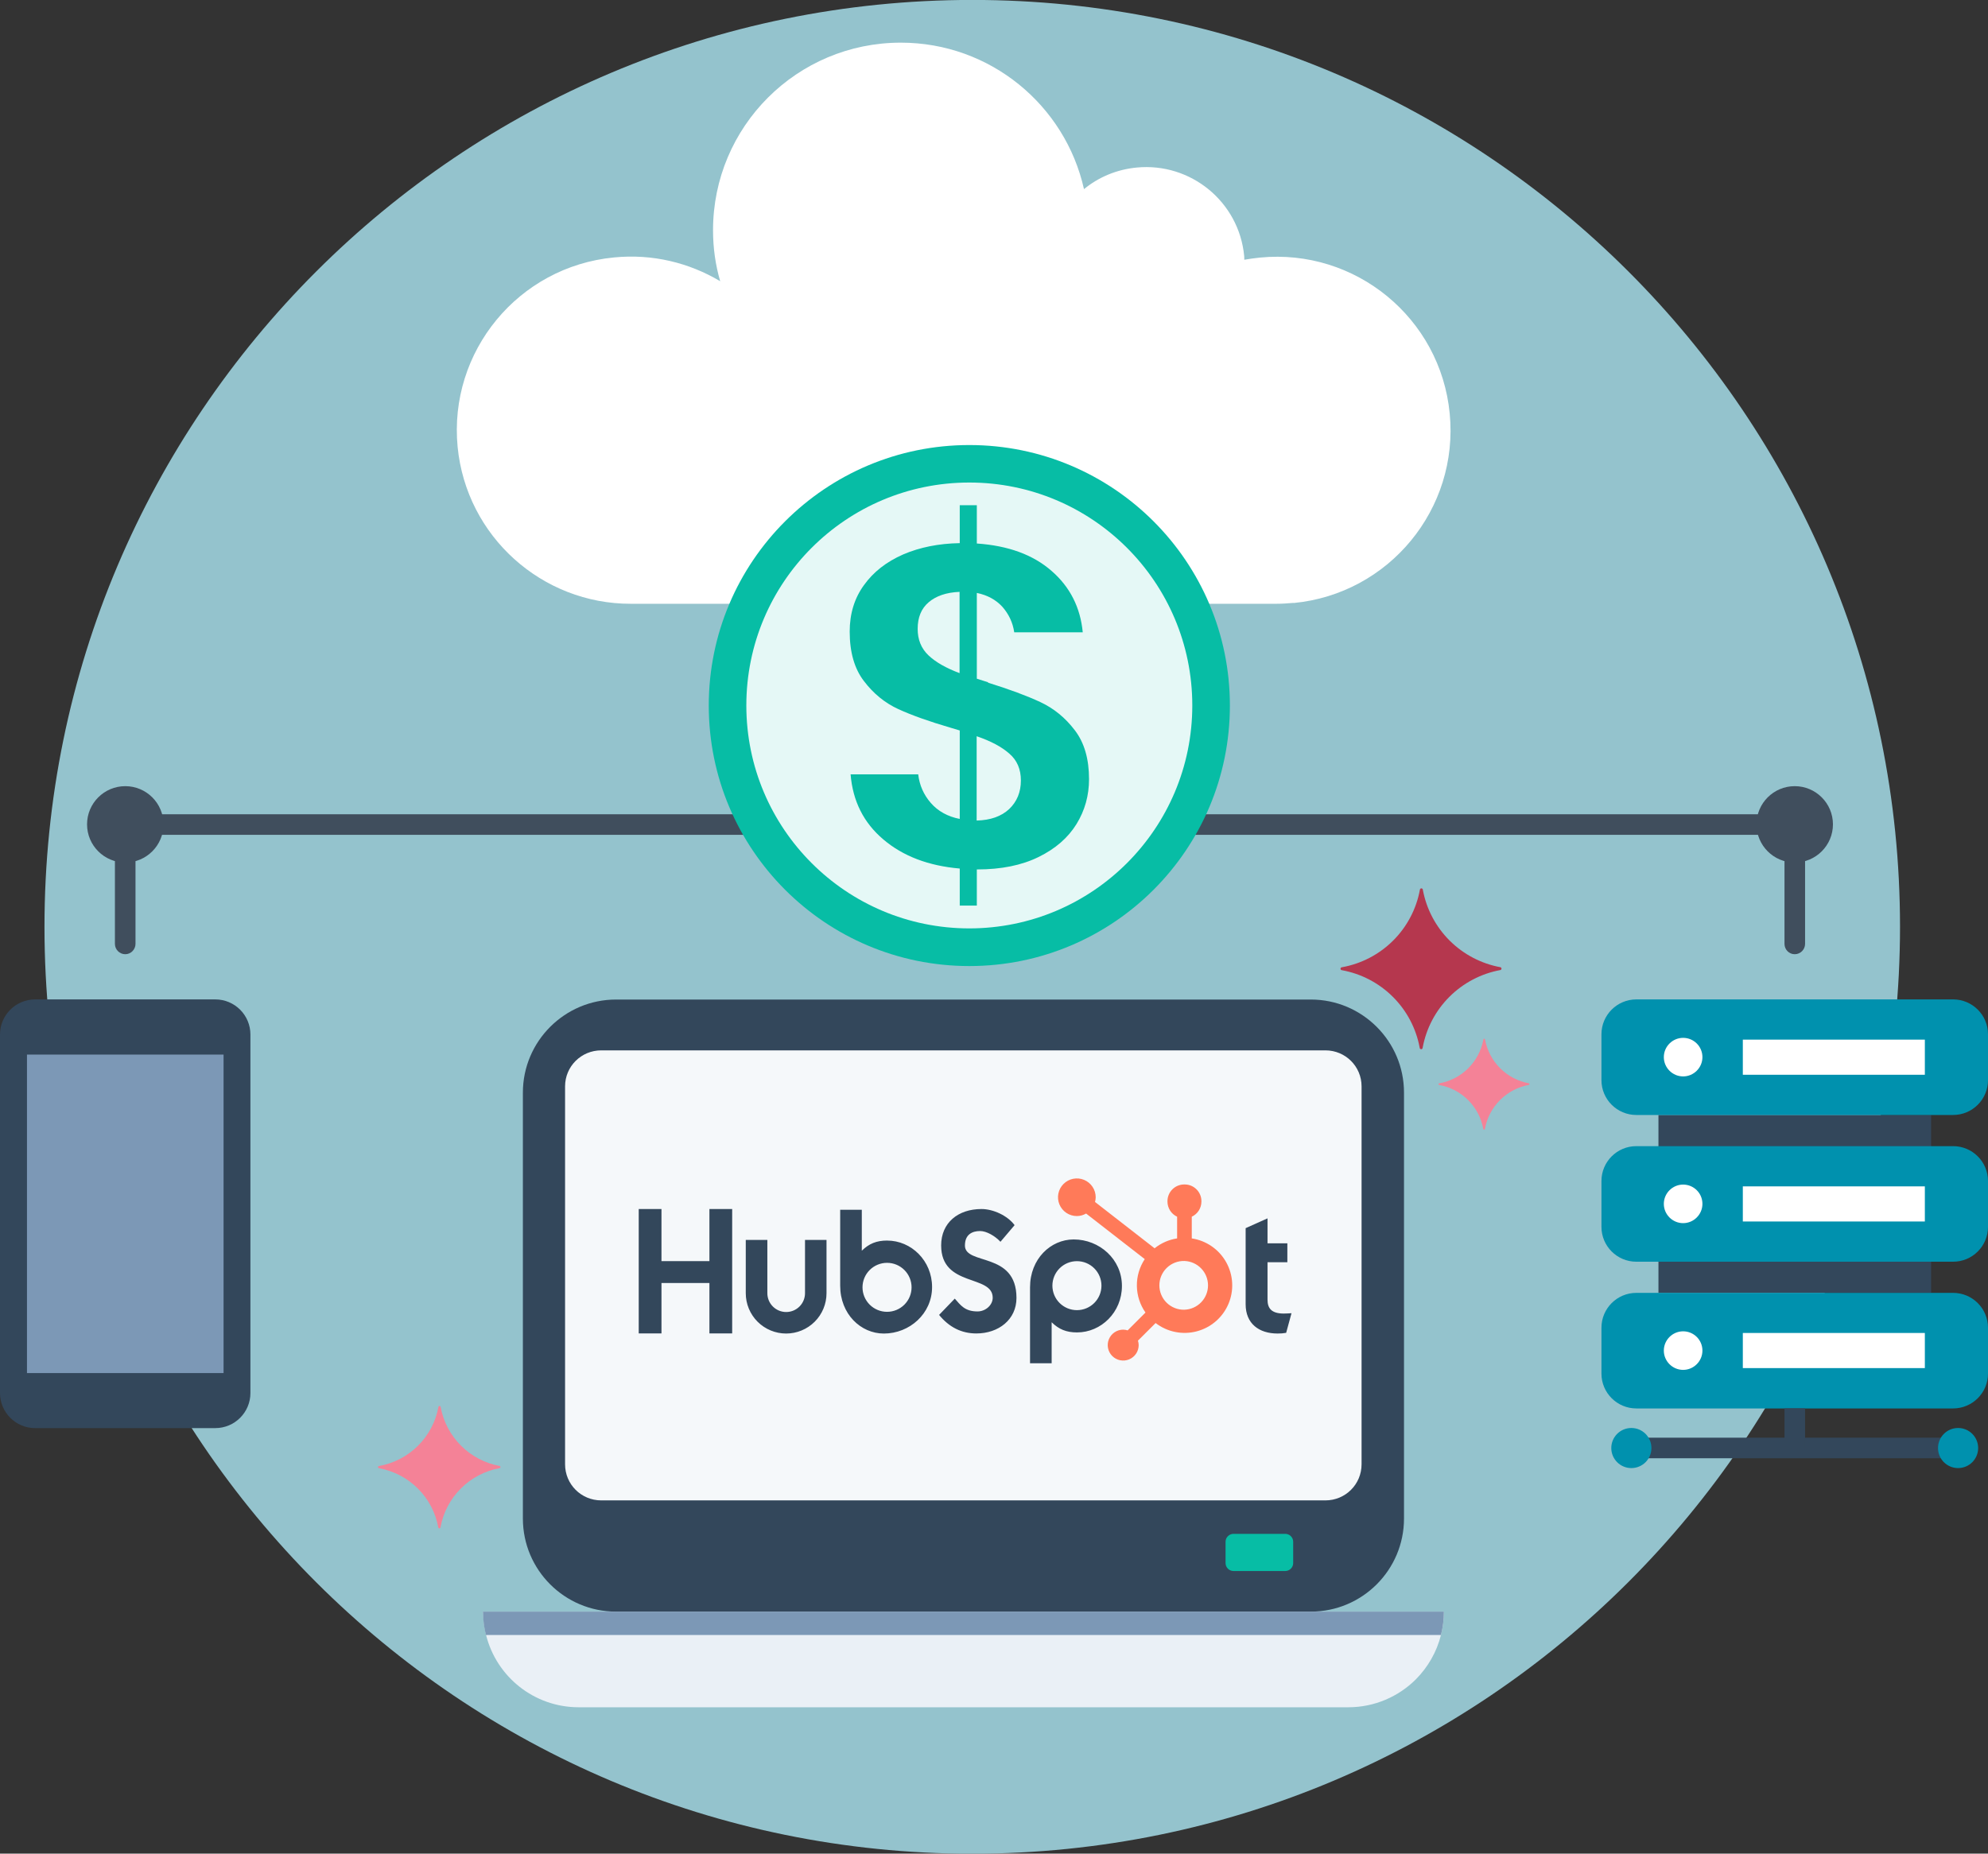 <svg width="460" height="429" viewBox="0 0 460 429" fill="none" xmlns="http://www.w3.org/2000/svg">
<rect x="0" y="0" width="460" height="429" fill="#333333" stroke="none"/>
<g clip-path="url(#clip0_1059_258)">
<path d="M439.643 214.48C439.643 96.005 343.53 -0.027 224.968 -0.015C106.405 -0.002 10.292 96.051 10.292 214.526C10.292 333 106.405 429.033 224.968 429.02C343.53 429.008 439.643 332.955 439.643 214.48Z" fill="#94C3CD"/>
<path d="M334.1 372.992C334.1 374.854 333.863 376.657 333.42 378.401C332.444 382.332 330.403 385.849 327.622 388.657C323.629 392.647 318.069 395.129 311.975 395.129H133.915C123.562 395.129 114.866 388.036 112.471 378.401C112.027 376.657 111.79 374.854 111.79 372.992H334.13H334.1Z" fill="#EAF0F6"/>
<path d="M324.871 252.878V351.446C324.871 363.327 315.229 372.992 303.309 372.992H142.551C130.661 372.992 120.989 363.357 120.989 351.446V252.878C120.989 240.997 130.661 231.332 142.551 231.332H303.309C315.199 231.332 324.871 240.997 324.871 252.878Z" fill="#33475B"/>
<path d="M315.052 251.43V338.885C315.052 343.525 311.325 347.249 306.681 347.249H139.121C134.477 347.249 130.75 343.525 130.75 338.885V251.43C130.75 246.819 134.477 243.095 139.121 243.095H306.681C311.325 243.095 315.052 246.819 315.052 251.43Z" fill="#F5F8FA"/>
<path d="M334.1 372.992C334.1 374.854 333.863 376.657 333.42 378.401H112.441C111.997 376.657 111.761 374.854 111.761 372.992H334.1Z" fill="#7C98B6"/>
<path d="M285.414 354.993H297.393C298.399 354.993 299.227 355.82 299.227 356.825V361.761C299.227 362.766 298.399 363.593 297.393 363.593H285.414C284.409 363.593 283.58 362.766 283.58 361.761V356.825C283.58 355.82 284.409 354.993 285.414 354.993Z" fill="#07BDA5"/>
<path d="M49.81 231.302H8.134C3.642 231.302 0 234.941 0 239.43V322.393C0 326.882 3.642 330.521 8.134 330.521H49.81C54.302 330.521 57.944 326.882 57.944 322.393V239.43C57.944 234.941 54.302 231.302 49.81 231.302Z" fill="#33475B"/>
<path d="M51.732 244.07H6.241V317.782H51.732V244.07Z" fill="#7C98B6"/>
<path d="M299.272 139.532C297.941 139.65 296.61 139.739 295.309 139.739H145.939C125.471 139.769 107.931 124.222 105.89 103.445C103.76 81.367 119.94 61.712 142.064 59.584C150.997 58.697 159.486 60.825 166.644 65.082C165.549 61.328 164.987 57.367 164.987 53.289C164.987 29.29 184.42 9.872 208.438 9.872C229.113 9.872 246.475 24.324 250.823 43.772C254.165 41.023 258.366 39.22 263.009 38.777C275.521 37.565 286.672 46.698 287.885 59.2C287.914 59.495 287.914 59.821 287.914 60.116C289.127 59.909 290.34 59.732 291.552 59.614C313.647 57.456 333.317 73.623 335.446 95.701C337.605 117.779 321.426 137.434 299.331 139.562L299.272 139.532Z" fill="white"/>
<path d="M220.653 129.986C232.366 129.986 241.861 120.498 241.861 108.794C241.861 97.091 232.366 87.603 220.653 87.603C208.941 87.603 199.446 97.091 199.446 108.794C199.446 120.498 208.941 129.986 220.653 129.986Z" fill="white"/>
<path d="M446.838 258.05H383.747V299.221H446.838V258.05Z" fill="#33475B"/>
<path d="M451.925 299.221H378.63C374.171 299.221 370.556 302.834 370.556 307.29V317.9C370.556 322.357 374.171 325.969 378.63 325.969H451.925C456.385 325.969 460 322.357 460 317.9V307.29C460 302.834 456.385 299.221 451.925 299.221Z" fill="#0091AE"/>
<path d="M445.388 308.502H403.269V316.63H445.388V308.502Z" fill="white"/>
<path d="M393.922 312.58C393.922 315.033 391.911 317.043 389.456 317.043C387.001 317.043 384.99 315.033 384.99 312.58C384.99 310.127 387.001 308.117 389.456 308.117C391.911 308.117 393.922 310.098 393.922 312.58Z" fill="white"/>
<path d="M451.925 265.262H378.63C374.171 265.262 370.556 268.874 370.556 273.331V283.941C370.556 288.397 374.171 292.01 378.63 292.01H451.925C456.385 292.01 460 288.397 460 283.941V273.331C460 268.874 456.385 265.262 451.925 265.262Z" fill="#0091AE"/>
<path d="M445.388 274.572H403.269V282.7H445.388V274.572Z" fill="white"/>
<path d="M393.922 278.621C393.922 281.074 391.911 283.084 389.456 283.084C387.001 283.084 384.99 281.074 384.99 278.621C384.99 276.168 387.001 274.158 389.456 274.158C391.911 274.158 393.922 276.138 393.922 278.621Z" fill="white"/>
<path d="M451.925 231.302H378.63C374.171 231.302 370.556 234.915 370.556 239.371V249.982C370.556 254.438 374.171 258.05 378.63 258.05H451.925C456.385 258.05 460 254.438 460 249.982V239.371C460 234.915 456.385 231.302 451.925 231.302Z" fill="#0091AE"/>
<path d="M445.388 240.612H403.269V248.74H445.388V240.612Z" fill="white"/>
<path d="M393.922 244.662C393.922 247.115 391.911 249.124 389.456 249.124C387.001 249.124 384.99 247.115 384.99 244.662C384.99 242.208 387.001 240.199 389.456 240.199C391.911 240.199 393.922 242.179 393.922 244.662Z" fill="white"/>
<path d="M453.079 332.737H377.477V337.496H453.079V332.737Z" fill="#33475B"/>
<path d="M417.674 325.94H412.911V335.102H417.674V325.94Z" fill="#33475B"/>
<path d="M377.477 339.772C380.041 339.772 382.121 337.694 382.121 335.131C382.121 332.569 380.041 330.491 377.477 330.491C374.912 330.491 372.833 332.569 372.833 335.131C372.833 337.694 374.912 339.772 377.477 339.772Z" fill="#0091AE"/>
<path d="M453.079 339.772C455.643 339.772 457.722 337.694 457.722 335.131C457.722 332.569 455.643 330.491 453.079 330.491C450.514 330.491 448.435 332.569 448.435 335.131C448.435 337.694 450.514 339.772 453.079 339.772Z" fill="#0091AE"/>
<path d="M415.278 220.844C413.976 220.844 412.911 219.78 412.911 218.45V193.209H260.939V171.072C260.939 169.771 262.004 168.678 263.335 168.678C264.666 168.678 265.701 169.742 265.701 171.072V188.451H417.674V218.45C417.674 219.75 416.609 220.844 415.278 220.844Z" fill="#404E5D"/>
<path d="M28.987 220.844C27.685 220.844 26.591 219.78 26.591 218.45V188.451H178.564V171.072C178.564 169.771 179.628 168.678 180.93 168.678C182.231 168.678 183.326 169.742 183.326 171.072V193.209H31.353V218.45C31.353 219.75 30.288 220.844 28.987 220.844Z" fill="#404E5D"/>
<path d="M220.653 220.958C219.352 220.958 218.287 219.894 218.287 218.593V179.166C218.287 177.866 219.352 176.772 220.653 176.772C221.955 176.772 223.049 177.836 223.049 179.166V218.593C223.049 219.894 221.984 220.958 220.653 220.958Z" fill="#404E5D"/>
<path d="M20.143 190.785C20.143 195.662 24.106 199.623 28.987 199.623C33.867 199.623 37.831 195.662 37.831 190.785C37.831 185.909 33.867 181.948 28.987 181.948C24.106 181.948 20.143 185.909 20.143 190.785Z" fill="#404E5D"/>
<path d="M172.116 190.785C172.116 195.662 176.079 199.623 180.959 199.623C185.84 199.623 189.803 195.662 189.803 190.785C189.803 185.909 185.84 181.948 180.959 181.948C176.079 181.948 172.116 185.909 172.116 190.785Z" fill="#404E5D"/>
<path d="M254.461 190.785C254.461 195.662 258.425 199.623 263.305 199.623C268.185 199.623 272.149 195.662 272.149 190.785C272.149 185.909 268.185 181.948 263.305 181.948C258.425 181.948 254.461 185.909 254.461 190.785Z" fill="#404E5D"/>
<path d="M406.434 190.785C406.434 195.662 410.397 199.623 415.278 199.623C420.158 199.623 424.122 195.662 424.122 190.785C424.122 185.909 420.158 181.948 415.278 181.948C410.397 181.948 406.434 185.909 406.434 190.785Z" fill="#404E5D"/>
<path d="M164.152 279.816V291.877H153.057V279.816H147.794V308.608H153.059V296.938H164.151V308.608H169.417V279.816H164.152ZM186.27 299.302C186.27 300.456 185.811 301.562 184.994 302.378C184.177 303.195 183.069 303.653 181.913 303.653C180.758 303.653 179.65 303.195 178.833 302.378C178.016 301.562 177.557 300.456 177.557 299.302V286.969H172.562V299.302C172.562 301.776 173.546 304.149 175.298 305.899C177.05 307.649 179.426 308.632 181.904 308.632C184.382 308.632 186.758 307.649 188.51 305.899C190.262 304.149 191.246 301.776 191.246 299.302V286.969H186.27V299.302ZM223.277 288.24C223.277 285.711 224.952 284.909 226.786 284.909C228.265 284.909 230.217 286.034 231.495 287.397L234.765 283.546C233.132 281.34 229.821 279.816 227.109 279.816C221.69 279.816 217.771 282.985 217.771 288.24C217.771 297.988 229.701 294.894 229.701 300.351C229.701 302.033 228.065 303.518 226.193 303.518C223.239 303.518 222.281 302.077 220.925 300.551L217.294 304.321C219.617 307.167 222.481 308.613 225.911 308.613C231.059 308.613 235.2 305.406 235.2 300.39C235.2 289.569 223.269 292.932 223.269 288.24M297.081 304.008C294.13 304.008 293.291 302.733 293.291 300.78V292.135H297.879V287.754H293.291V281.975L288.226 284.245V301.855C288.226 306.359 291.339 308.629 295.605 308.629C296.275 308.64 296.944 308.586 297.603 308.47L298.838 303.927C298.281 303.965 297.641 304.004 297.081 304.004M205.282 287.112C202.808 287.112 201.081 287.83 199.411 289.465V279.988H194.409V297.554C194.409 304.129 199.169 308.635 204.518 308.635C210.451 308.635 215.671 304.049 215.671 297.876C215.671 291.779 210.868 287.117 205.282 287.117M205.25 303.607C204.505 303.607 203.767 303.46 203.078 303.175C202.389 302.89 201.764 302.473 201.237 301.946C200.71 301.42 200.291 300.795 200.006 300.107C199.721 299.419 199.574 298.682 199.574 297.938C199.574 297.193 199.721 296.456 200.006 295.768C200.291 295.08 200.71 294.455 201.237 293.929C201.764 293.402 202.389 292.985 203.078 292.7C203.767 292.415 204.505 292.268 205.25 292.268C206.756 292.268 208.2 292.866 209.264 293.929C210.329 294.992 210.927 296.434 210.927 297.938C210.927 299.441 210.329 300.883 209.264 301.946C208.2 303.009 206.756 303.607 205.25 303.607ZM259.601 297.614C259.601 291.429 254.392 286.855 248.448 286.855C243.1 286.855 238.339 291.359 238.339 297.935V315.511H243.341V306.022C245.008 307.654 246.738 308.374 249.209 308.374C254.794 308.374 259.601 303.712 259.601 297.614ZM254.864 297.551C254.864 299.055 254.266 300.497 253.202 301.56C252.137 302.623 250.693 303.22 249.188 303.22C247.682 303.22 246.239 302.623 245.174 301.56C244.11 300.497 243.512 299.055 243.512 297.551C243.512 296.048 244.11 294.606 245.174 293.543C246.239 292.479 247.682 291.882 249.188 291.882C250.693 291.882 252.137 292.479 253.202 293.543C254.266 294.606 254.864 296.048 254.864 297.551Z" fill="#33475B"/>
<path d="M275.762 286.613V281.593C276.427 281.283 276.989 280.791 277.384 280.175C277.779 279.558 277.991 278.842 277.994 278.11V277.994C277.994 275.86 276.261 274.129 274.124 274.129H274.008C272.982 274.129 271.998 274.536 271.272 275.261C270.546 275.986 270.138 276.969 270.138 277.994V278.11C270.142 278.842 270.353 279.558 270.748 280.175C271.143 280.791 271.706 281.283 272.37 281.593V286.613C270.461 286.905 268.663 287.695 267.159 288.904L253.375 278.182C253.473 277.828 253.525 277.463 253.53 277.098C253.532 276.236 253.278 275.394 252.8 274.677C252.322 273.959 251.642 273.4 250.846 273.069C250.05 272.738 249.173 272.65 248.327 272.817C247.481 272.983 246.703 273.397 246.092 274.005C245.481 274.613 245.065 275.388 244.895 276.233C244.725 277.078 244.81 277.953 245.139 278.75C245.468 279.546 246.026 280.227 246.743 280.707C247.459 281.186 248.302 281.443 249.164 281.444C249.919 281.44 250.659 281.239 251.312 280.861L264.884 291.409C263.665 293.249 263.029 295.412 263.059 297.618C263.089 299.824 263.784 301.97 265.053 303.776L260.925 307.9C260.591 307.794 260.243 307.737 259.893 307.732C259.185 307.733 258.493 307.943 257.905 308.336C257.316 308.73 256.858 309.288 256.587 309.942C256.316 310.595 256.246 311.314 256.384 312.007C256.522 312.701 256.863 313.338 257.364 313.838C257.864 314.338 258.502 314.678 259.196 314.816C259.891 314.954 260.611 314.884 261.265 314.614C261.919 314.343 262.478 313.885 262.872 313.298C263.266 312.71 263.476 312.019 263.477 311.312C263.472 310.962 263.415 310.615 263.308 310.281L267.392 306.201C268.724 307.225 270.273 307.931 271.92 308.265C273.567 308.599 275.269 308.552 276.895 308.127C278.521 307.703 280.028 306.912 281.301 305.816C282.574 304.72 283.579 303.347 284.238 301.803C284.898 300.26 285.195 298.585 285.107 296.909C285.019 295.233 284.547 293.599 283.729 292.133C282.911 290.667 281.768 289.407 280.387 288.45C279.006 287.493 277.424 286.865 275.762 286.613ZM274.07 303.121C273.315 303.142 272.564 303.012 271.86 302.737C271.157 302.463 270.516 302.051 269.974 301.525C269.433 301 269.003 300.371 268.709 299.676C268.416 298.981 268.264 298.235 268.264 297.481C268.264 296.727 268.416 295.98 268.709 295.286C269.003 294.591 269.433 293.962 269.974 293.436C270.516 292.91 271.157 292.498 271.86 292.224C272.564 291.95 273.315 291.819 274.07 291.84C275.532 291.891 276.918 292.507 277.935 293.559C278.952 294.61 279.521 296.015 279.522 297.477C279.523 298.939 278.955 300.344 277.939 301.396C276.923 302.448 275.538 303.066 274.075 303.119" fill="#FF7A59"/>
<path d="M347.209 223.858C342.747 223.04 338.639 220.888 335.429 217.688C332.219 214.489 330.058 210.392 329.231 205.939C329.231 205.848 329.195 205.761 329.131 205.697C329.066 205.632 328.979 205.596 328.887 205.596C328.796 205.596 328.709 205.632 328.644 205.697C328.58 205.761 328.544 205.848 328.544 205.939C327.72 210.401 325.555 214.505 322.335 217.707C319.114 220.908 314.993 223.054 310.52 223.858C310.429 223.858 310.341 223.895 310.277 223.959C310.212 224.023 310.176 224.111 310.176 224.202C310.176 224.293 310.212 224.38 310.277 224.444C310.341 224.509 310.429 224.545 310.52 224.545C314.987 225.362 319.098 227.516 322.309 230.721C325.521 233.925 327.679 238.029 328.498 242.487C328.498 242.578 328.534 242.665 328.598 242.73C328.663 242.794 328.75 242.83 328.842 242.83C328.933 242.83 329.02 242.794 329.085 242.73C329.149 242.665 329.186 242.578 329.186 242.487C330.005 238.017 332.168 233.902 335.388 230.689C338.607 227.476 342.73 225.317 347.209 224.499C347.274 224.474 347.33 224.43 347.369 224.373C347.408 224.316 347.43 224.248 347.43 224.179C347.43 224.109 347.408 224.042 347.369 223.985C347.33 223.927 347.274 223.883 347.209 223.858Z" fill="#B5374E"/>
<path d="M353.784 250.724C351.262 250.261 348.94 249.045 347.125 247.237C345.311 245.428 344.089 243.112 343.622 240.596C343.622 240.544 343.602 240.495 343.566 240.459C343.529 240.422 343.48 240.402 343.428 240.402C343.377 240.402 343.327 240.422 343.291 240.459C343.254 240.495 343.234 240.544 343.234 240.596C342.768 243.117 341.544 245.438 339.724 247.247C337.904 249.057 335.575 250.269 333.046 250.724C332.995 250.724 332.945 250.744 332.909 250.781C332.873 250.817 332.852 250.867 332.852 250.918C332.852 250.969 332.873 251.019 332.909 251.055C332.945 251.092 332.995 251.112 333.046 251.112C335.571 251.574 337.895 252.791 339.71 254.603C341.525 256.414 342.745 258.734 343.208 261.253C343.208 261.305 343.228 261.354 343.265 261.39C343.301 261.427 343.351 261.447 343.402 261.447C343.454 261.447 343.503 261.427 343.54 261.39C343.576 261.354 343.597 261.305 343.597 261.253C344.06 258.727 345.282 256.401 347.102 254.585C348.922 252.769 351.252 251.548 353.784 251.086C353.82 251.072 353.852 251.047 353.874 251.015C353.896 250.983 353.908 250.944 353.908 250.905C353.908 250.866 353.896 250.828 353.874 250.795C353.852 250.763 353.82 250.738 353.784 250.724Z" fill="#F48297"/>
<path d="M115.642 339.288C112.247 338.665 109.121 337.028 106.679 334.593C104.236 332.159 102.592 329.041 101.964 325.654C101.964 325.584 101.936 325.518 101.887 325.469C101.838 325.42 101.771 325.392 101.702 325.392C101.632 325.392 101.566 325.42 101.517 325.469C101.468 325.518 101.44 325.584 101.44 325.654C100.814 329.048 99.166 332.171 96.716 334.607C94.266 337.043 91.13 338.676 87.727 339.288C87.657 339.288 87.591 339.315 87.541 339.364C87.492 339.413 87.465 339.48 87.465 339.549C87.465 339.618 87.492 339.685 87.541 339.734C87.591 339.783 87.657 339.81 87.727 339.81C91.125 340.432 94.254 342.071 96.697 344.509C99.14 346.947 100.782 350.07 101.405 353.461C101.405 353.531 101.433 353.597 101.482 353.646C101.531 353.695 101.598 353.723 101.667 353.723C101.736 353.723 101.803 353.695 101.852 353.646C101.901 353.597 101.929 353.531 101.929 353.461C102.552 350.061 104.198 346.93 106.648 344.485C109.097 342.04 112.234 340.397 115.642 339.775C115.692 339.756 115.734 339.723 115.764 339.679C115.794 339.636 115.81 339.584 115.81 339.531C115.81 339.479 115.794 339.427 115.764 339.384C115.734 339.34 115.692 339.307 115.642 339.288Z" fill="#F48297"/>
<path d="M224.291 223.582C257.589 223.582 284.582 196.589 284.582 163.291C284.582 129.993 257.589 103 224.291 103C190.993 103 164 129.993 164 163.291C164 196.589 190.993 223.582 224.291 223.582Z" fill="#07BDA5"/>
<path d="M224.288 214.866C252.783 214.866 275.883 191.766 275.883 163.271C275.883 134.776 252.783 111.676 224.288 111.676C195.793 111.676 172.693 134.776 172.693 163.271C172.693 191.766 195.793 214.866 224.288 214.866Z" fill="#E5F8F6"/>
<path d="M228.607 157.992C233.558 159.532 237.594 161.029 240.715 162.486C243.836 163.942 246.499 166.106 248.704 169.018C250.909 171.889 251.991 175.676 251.991 180.336C251.991 184.081 251.034 187.576 249.078 190.738C247.123 193.9 244.21 196.438 240.299 198.352C236.388 200.266 231.686 201.223 226.11 201.223H226.027V209.587H222.074V201.015C214.834 200.391 208.926 198.144 204.391 194.275C199.814 190.405 197.317 185.371 196.818 179.212H212.463C212.754 181.709 213.711 183.914 215.375 185.828C217.04 187.742 219.287 188.99 222.074 189.531V169.06L219.994 168.436C215.001 166.979 210.923 165.523 207.844 164.108C204.765 162.694 202.102 160.53 199.897 157.618C197.692 154.747 196.61 150.919 196.61 146.175C196.61 142.056 197.692 138.478 199.897 135.44C202.102 132.361 205.098 130.031 208.968 128.325C212.837 126.661 217.206 125.787 222.074 125.704V116.924H226.027V125.787C233.267 126.286 239.009 128.367 243.295 132.111C247.581 135.815 249.994 140.6 250.535 146.342H234.682C234.349 144.053 233.392 142.097 231.936 140.433C230.438 138.81 228.482 137.729 226.027 137.229V157.077L228.649 157.909L228.607 157.992ZM214.834 151.667C216.499 153.249 218.912 154.622 222.033 155.787V136.98C218.954 137.104 216.582 137.937 214.876 139.393C213.17 140.849 212.338 142.888 212.338 145.551C212.338 148.048 213.17 150.086 214.834 151.667ZM233.517 187.243C235.306 185.537 236.221 183.332 236.221 180.627C236.221 178.047 235.348 175.967 233.558 174.427C231.769 172.846 229.273 171.515 225.986 170.391V189.906C229.189 189.823 231.686 188.949 233.517 187.243Z" fill="#07BDA5"/>
</g>
<defs>
<clipPath id="clip0_1059_258">
<rect width="460" height="429" fill="white"/>
</clipPath>
</defs>
</svg>
